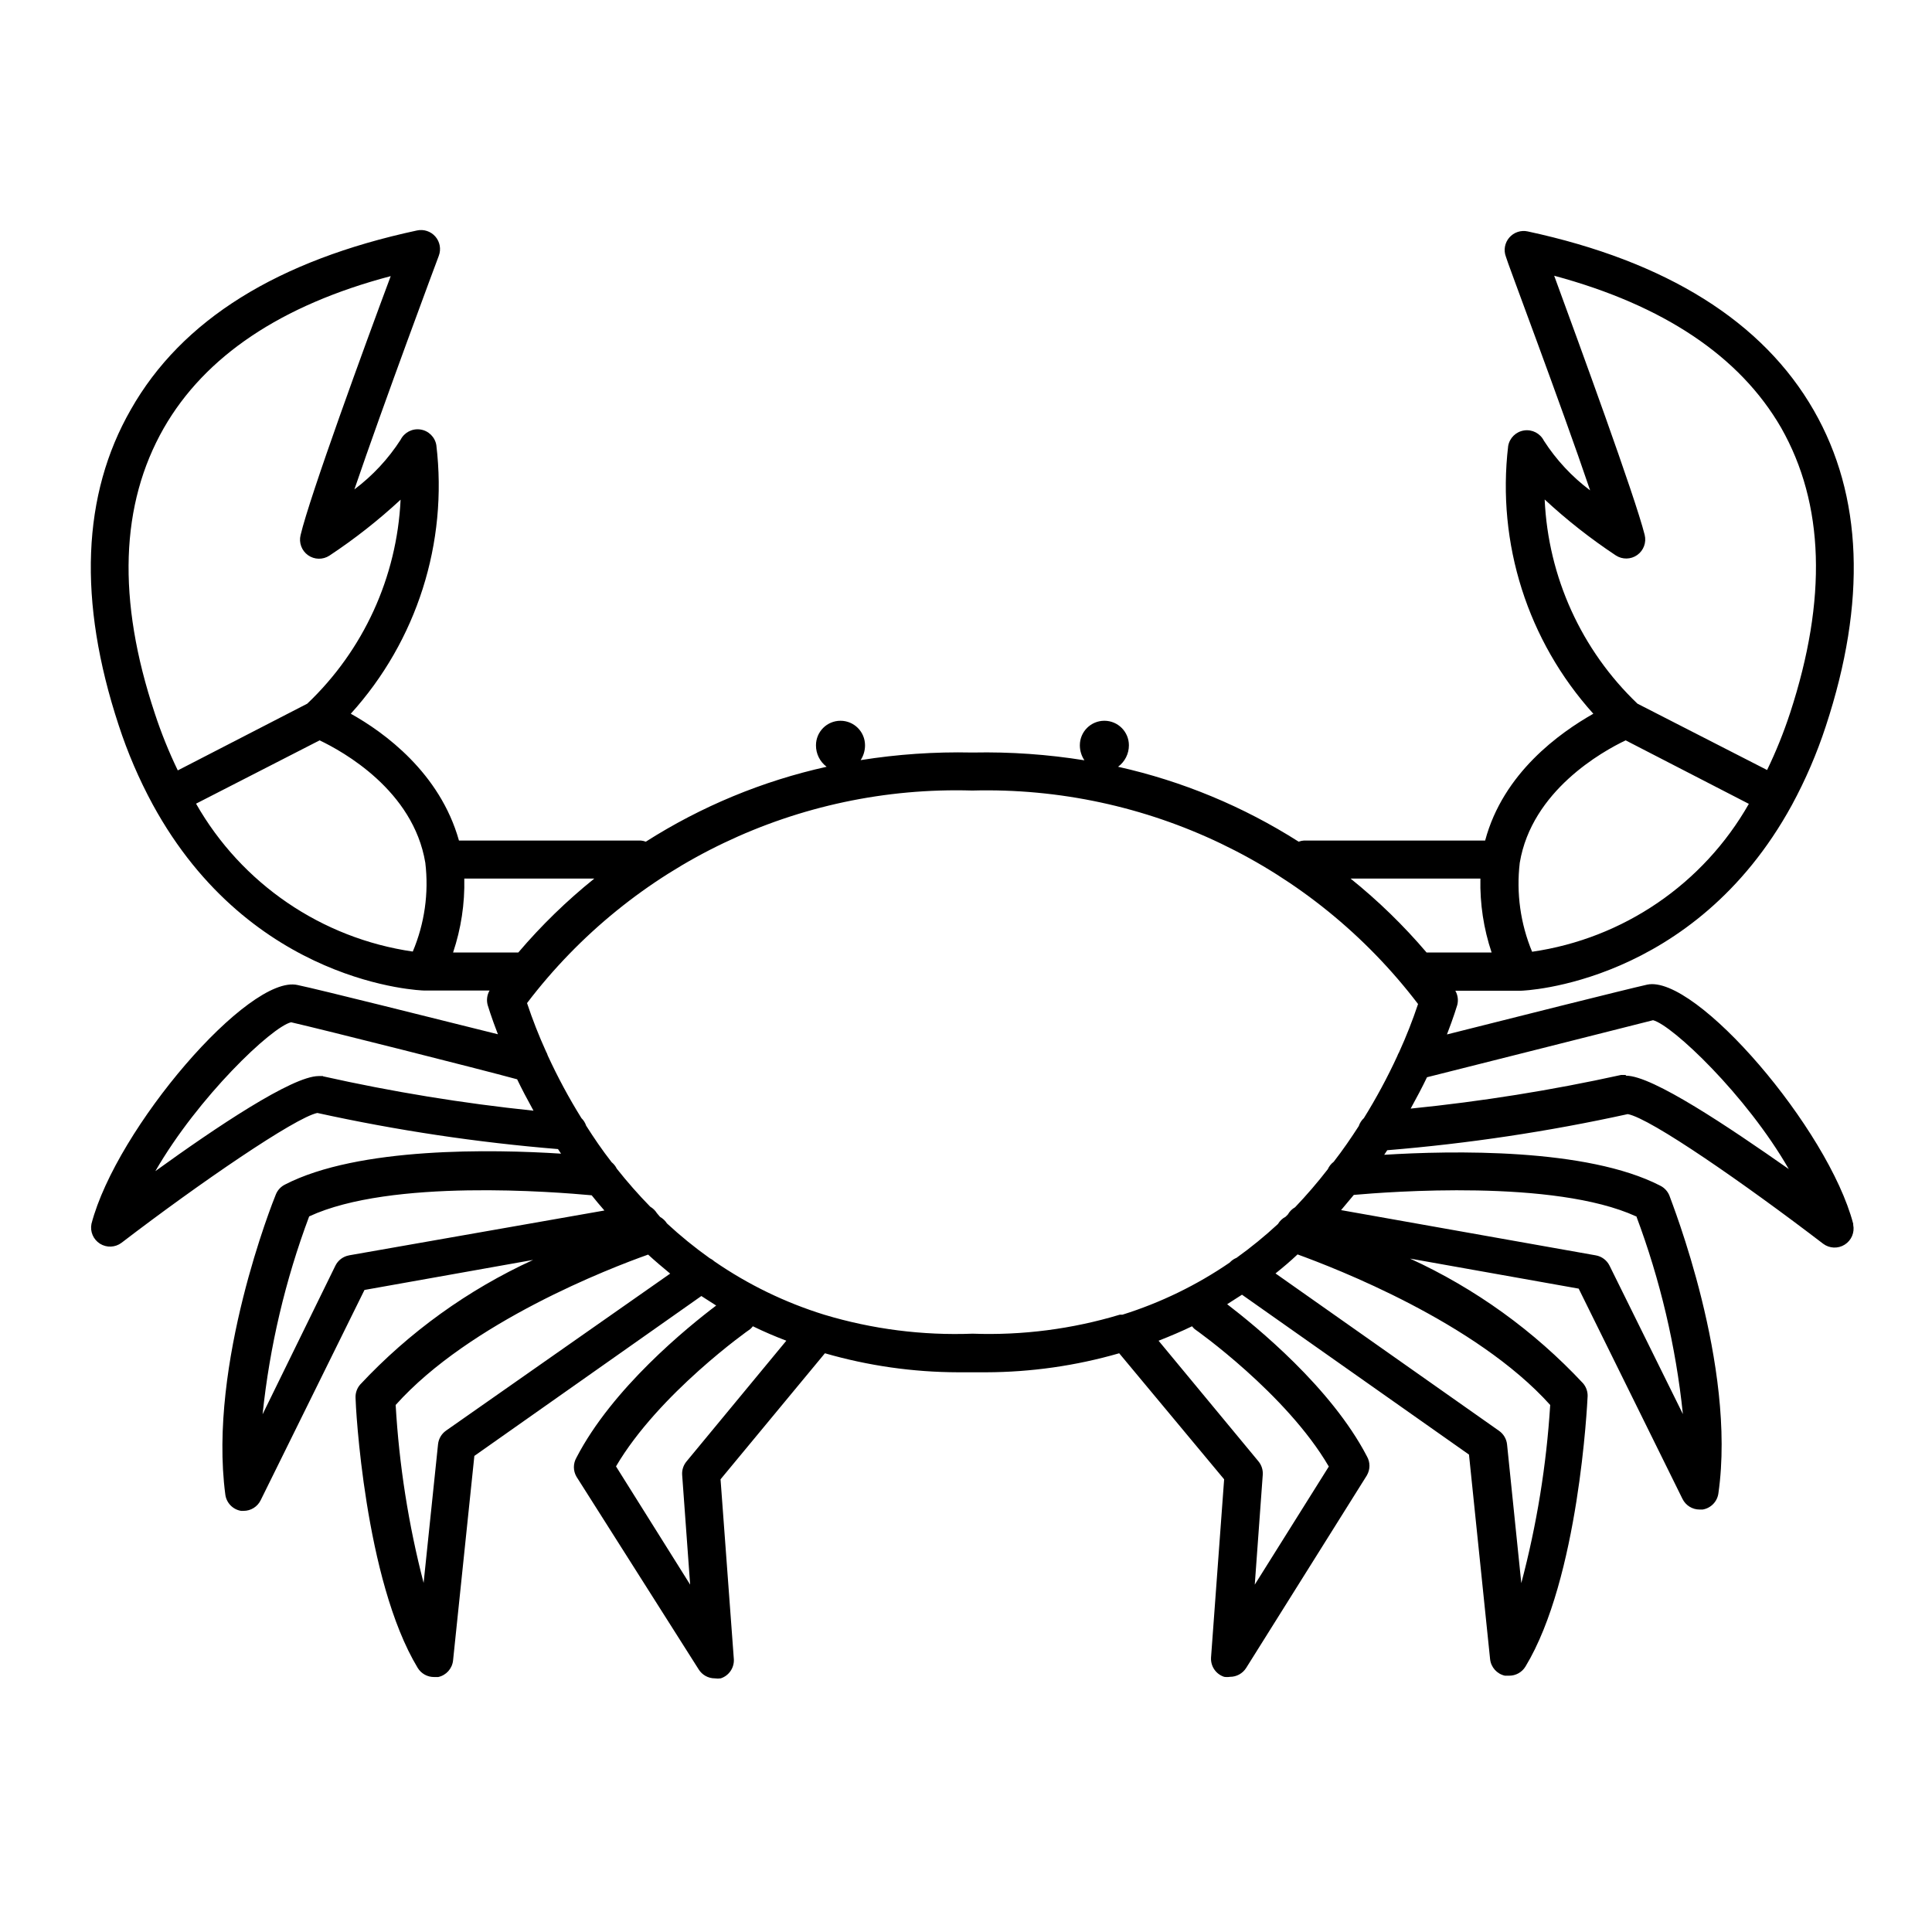 <?xml version="1.0" encoding="UTF-8"?>
<!-- Uploaded to: ICON Repo, www.svgrepo.com, Generator: ICON Repo Mixer Tools -->
<svg fill="#000000" width="800px" height="800px" version="1.1" viewBox="144 144 512 512" xmlns="http://www.w3.org/2000/svg">
 <path d="m635.12 468.32c-6.602-25.191-41.766-66.148-54.613-63.379-5.844 1.309-36.879 9.117-53.051 13.199 1.812-4.684 2.672-7.609 2.719-7.758h0.004c0.348-1.293 0.164-2.672-0.504-3.832h17.43c0.504 0 45.695-1.562 71.742-49.172 3.637-6.699 6.652-13.711 9.02-20.957 10.832-32.949 9.773-61.062-3.176-83.633-13.504-23.578-39.047-39.551-75.824-47.457h0.004c-1.805-0.398-3.684 0.227-4.891 1.625-1.211 1.398-1.559 3.344-0.902 5.074 0 0.504 14.559 38.996 22.32 61.918h-0.004c-4.828-3.621-8.973-8.074-12.242-13.148-0.977-1.949-3.094-3.051-5.246-2.727-2.156 0.32-3.859 1.988-4.227 4.137-3.055 25.793 5.172 51.648 22.57 70.938-8.867 5.039-23.879 15.668-28.668 33.605l-47.961-0.004c-0.5 0.027-0.992 0.129-1.461 0.305-14.68-9.344-30.875-16.059-47.859-19.852 1.809-1.332 2.875-3.445 2.871-5.691 0-3.59-2.91-6.5-6.5-6.5-3.59 0-6.5 2.91-6.5 6.5 0 1.414 0.422 2.801 1.211 3.977-9.742-1.566-19.605-2.258-29.473-2.062h-0.402c-9.852-0.211-19.695 0.465-29.426 2.016 0.762-1.172 1.164-2.535 1.16-3.93 0-3.59-2.91-6.5-6.5-6.5s-6.5 2.91-6.5 6.5c-0.016 2.234 1.031 4.348 2.824 5.691-17.008 3.773-33.223 10.492-47.914 19.852-0.438-0.164-0.895-0.266-1.359-0.305h-48.164c-5.039-17.938-19.801-28.668-28.668-33.605v0.004c17.508-19.332 25.777-45.297 22.672-71.191-0.363-2.144-2.07-3.816-4.223-4.137-2.156-0.32-4.273 0.781-5.25 2.727-3.269 5.074-7.414 9.527-12.242 13.152 7.809-22.922 22.168-61.414 22.371-61.918v-0.004c0.652-1.727 0.305-3.676-0.902-5.074-1.211-1.398-3.086-2.019-4.891-1.625-36.832 7.91-62.324 23.629-75.824 47.461-12.949 22.57-14.059 50.73-3.227 83.629 2.363 7.262 5.383 14.297 9.02 21.012 26.098 47.859 71.238 49.32 71.945 49.32h17.332-0.004c-0.668 1.16-0.848 2.539-0.504 3.832 0 0 0.906 3.074 2.719 7.758-16.219-4.031-47.254-11.84-53.098-13.051-12.898-2.922-48.012 37.988-54.613 63.281-0.418 2.051 0.473 4.144 2.242 5.266 1.77 1.117 4.043 1.027 5.719-0.23 20.656-15.82 46.047-33.199 51.891-34.41 21.023 4.617 42.332 7.816 63.785 9.574l0.805 1.211c-17.938-1.16-53.707-1.863-73.203 8.211-1.07 0.547-1.91 1.457-2.367 2.57-0.754 1.812-17.984 44.891-13.402 79.551 0.281 2.207 1.984 3.973 4.18 4.332h0.656c1.926 0.004 3.688-1.09 4.535-2.82l27.508-55.723 44.688-7.961c-17.293 7.922-32.867 19.148-45.848 33.051-0.828 0.965-1.258 2.207-1.207 3.477 0 1.965 2.367 48.266 16.473 71.59 0.922 1.512 2.566 2.43 4.332 2.418h1.109c2.117-0.461 3.699-2.227 3.93-4.383l5.644-54.211 60.156-42.371 3.93 2.519c-7.656 5.793-27.508 21.914-37.031 40.305v0.004c-0.902 1.559-0.902 3.477 0 5.035l32.395 51.086c0.922 1.477 2.539 2.375 4.281 2.371 0.516 0.078 1.043 0.078 1.562 0 2.164-0.703 3.586-2.769 3.477-5.039l-3.527-47.711 27.66-33.402c11.461 3.312 23.332 5.008 35.266 5.039h7.457c11.934-0.031 23.801-1.73 35.266-5.039l27.809 33.402-3.477 47.309h0.004c-0.113 2.269 1.312 4.336 3.473 5.035 0.52 0.082 1.047 0.082 1.562 0 1.742 0.004 3.359-0.891 4.285-2.367l31.992-51.035h-0.004c0.902-1.559 0.902-3.481 0-5.039-9.523-18.289-29.371-34.41-37.031-40.305l3.93-2.519 60.156 42.371 5.594 54.211c0.23 2.152 1.812 3.918 3.93 4.383h1.109c1.77 0.012 3.414-0.906 4.332-2.418 14.156-23.328 16.375-69.676 16.473-71.59h0.004c0.047-1.27-0.383-2.512-1.211-3.477-12.98-13.902-28.555-25.129-45.848-33.051l44.688 7.961 27.508 55.723v-0.004c0.848 1.73 2.609 2.828 4.535 2.824h0.809c2.195-0.363 3.898-2.125 4.18-4.336 4.836-33.906-12.395-77.082-13-78.895-0.457-1.113-1.297-2.023-2.367-2.57-19.496-10.078-55.418-9.32-73.203-8.211l0.805-1.211h0.004c21.434-1.758 42.727-4.957 63.73-9.57 5.996 1.059 31.184 18.59 51.793 34.359 1.672 1.254 3.949 1.348 5.715 0.227 1.77-1.117 2.664-3.215 2.242-5.266zm-81.766-191.95c5.867 5.441 12.168 10.395 18.84 14.812 1.738 1.145 4 1.105 5.691-0.098 1.695-1.207 2.477-3.328 1.969-5.344-2.519-10.078-17.281-50.383-23.98-68.668 28.969 7.809 49.223 21.363 60.156 40.305 11.438 20.152 12.242 45.344 2.367 75.57h-0.004c-1.691 5.168-3.727 10.219-6.094 15.113l-34.359-17.582c-14.859-14.199-23.664-33.578-24.586-54.109zm-6.602 96.277c3.176-19.094 21.914-29.523 28.062-32.445l32.648 16.828c-12.074 21.227-33.27 35.691-57.438 39.195-3.094-7.449-4.219-15.566-3.273-23.578zm-10.43 4.18v0.004c-0.148 6.656 0.855 13.285 2.973 19.598h-17.23c-6.086-7.152-12.832-13.715-20.152-19.598zm-351.3-43.777c-10.078-30.23-9.117-55.418 2.367-75.57 10.934-19.094 31.137-32.648 60.156-40.305-6.754 18.086-21.465 58.34-23.883 68.617-0.508 2.016 0.273 4.137 1.969 5.344 1.695 1.203 3.953 1.242 5.691 0.098 6.672-4.418 12.973-9.371 18.84-14.812-0.973 20.531-9.836 39.898-24.734 54.059l-34.312 17.684c-2.363-4.894-4.402-9.945-6.094-15.113zm68.367 63.125c-24.164-3.512-45.355-17.973-57.434-39.195l32.746-16.777c6.144 2.922 24.836 13.25 28.012 32.445 0.957 8-0.191 16.109-3.324 23.527zm10.68 0.25v0.004c2.117-6.312 3.125-12.941 2.973-19.598h34.461c-7.32 5.883-14.066 12.445-20.152 19.598zm-34.461 32.746h-1.16c-7.004 0-27.305 13.652-43.277 25.191 11.336-19.648 30.832-38.238 35.973-39.449 7.961 1.812 49.926 12.395 59.902 15.113 1.258 2.621 2.719 5.391 4.332 8.312l0.004 0.008c-18.77-1.953-37.41-5-55.824-9.121zm6.902 47.508v0.008c-1.57 0.281-2.918 1.289-3.625 2.719l-19.297 39.398c1.871-17.934 6.019-35.559 12.344-52.445 21.715-10.078 65.496-6.449 74.867-5.594 1.074 1.344 2.199 2.688 3.375 4.031zm25.695 46.453v0.004c-1.188 0.832-1.957 2.137-2.117 3.578l-3.828 36.777c-4.008-15.438-6.488-31.234-7.406-47.156 19.648-21.965 56.93-36.324 66.906-39.852 1.863 1.715 3.828 3.375 5.844 5.039zm63.73 8.168c-0.832 0.996-1.246 2.277-1.156 3.574l2.117 29.07-19.648-31.336c11.285-19.246 35.266-36.223 35.57-36.375h-0.004c0.262-0.227 0.496-0.48 0.703-0.758 2.871 1.41 5.844 2.672 8.867 3.828zm170.24 1.309-19.648 31.336 2.117-29.121c0.09-1.297-0.328-2.578-1.16-3.574l-26.449-31.941c3.074-1.211 6.047-2.469 8.867-3.828v-0.004c0.207 0.277 0.445 0.531 0.703 0.758 0.254 0.152 24.285 17.129 35.52 36.375zm58.645-16.273c-0.996 15.949-3.562 31.762-7.66 47.207l-3.777-36.777c-0.156-1.441-0.93-2.746-2.117-3.578l-59.246-41.715c2.016-1.613 3.981-3.273 5.844-5.039 9.977 3.629 47.258 17.988 66.957 39.902zm22.824-50.027h-0.004c6.332 16.883 10.48 34.508 12.344 52.445l-19.445-39.348c-0.711-1.43-2.055-2.438-3.629-2.719l-67.512-11.992 3.375-4.031c9.172-0.805 53.105-4.231 74.816 5.695zm-63.332-42.473c-2.613 5.668-5.574 11.172-8.867 16.477-0.625 0.578-1.094 1.305-1.359 2.113-2.016 3.125-4.18 6.297-6.648 9.473h-0.004c-0.676 0.512-1.215 1.188-1.559 1.965-2.715 3.508-5.606 6.871-8.668 10.078-0.801 0.449-1.461 1.113-1.914 1.914l-0.605 0.605v-0.004c-0.836 0.438-1.535 1.102-2.016 1.918-3.469 3.211-7.137 6.207-10.98 8.965-0.691 0.281-1.309 0.711-1.816 1.262-8.73 5.984-18.309 10.637-28.414 13.805h-0.707 0.004c-12.633 3.809-25.809 5.512-38.996 5.035-13.305 0.508-26.602-1.195-39.348-5.035-10.348-3.207-20.148-7.965-29.07-14.109-0.375-0.348-0.797-0.637-1.258-0.855-3.973-2.828-7.758-5.906-11.336-9.219-0.453-0.715-1.074-1.305-1.812-1.715l-0.859-1.008c-0.438-0.707-1.043-1.293-1.762-1.711-3.129-3.203-6.09-6.566-8.867-10.078-0.324-0.664-0.789-1.246-1.359-1.711-2.519-3.223-4.734-6.5-6.75-9.672h-0.004c-0.25-0.766-0.684-1.457-1.258-2.016-3.316-5.336-6.293-10.871-8.918-16.578-0.109-0.367-0.262-0.723-0.453-1.055-1.906-4.191-3.586-8.48-5.039-12.848 27.938-36.719 71.875-57.695 117.99-56.328 46.188-1.223 90.145 19.828 118.14 56.578-1.453 4.352-3.137 8.621-5.039 12.797-0.184 0.301-0.336 0.625-0.453 0.957zm60.457 5.039h-1.16c-18.398 4.051-37.023 7.031-55.77 8.918 1.613-2.922 3.074-5.691 4.332-8.312 10.078-2.519 51.941-13.098 59.902-15.113 5.039 1.258 24.688 19.801 35.973 39.449-15.82-11.086-36.074-24.742-43.074-24.742z"/>
</svg>